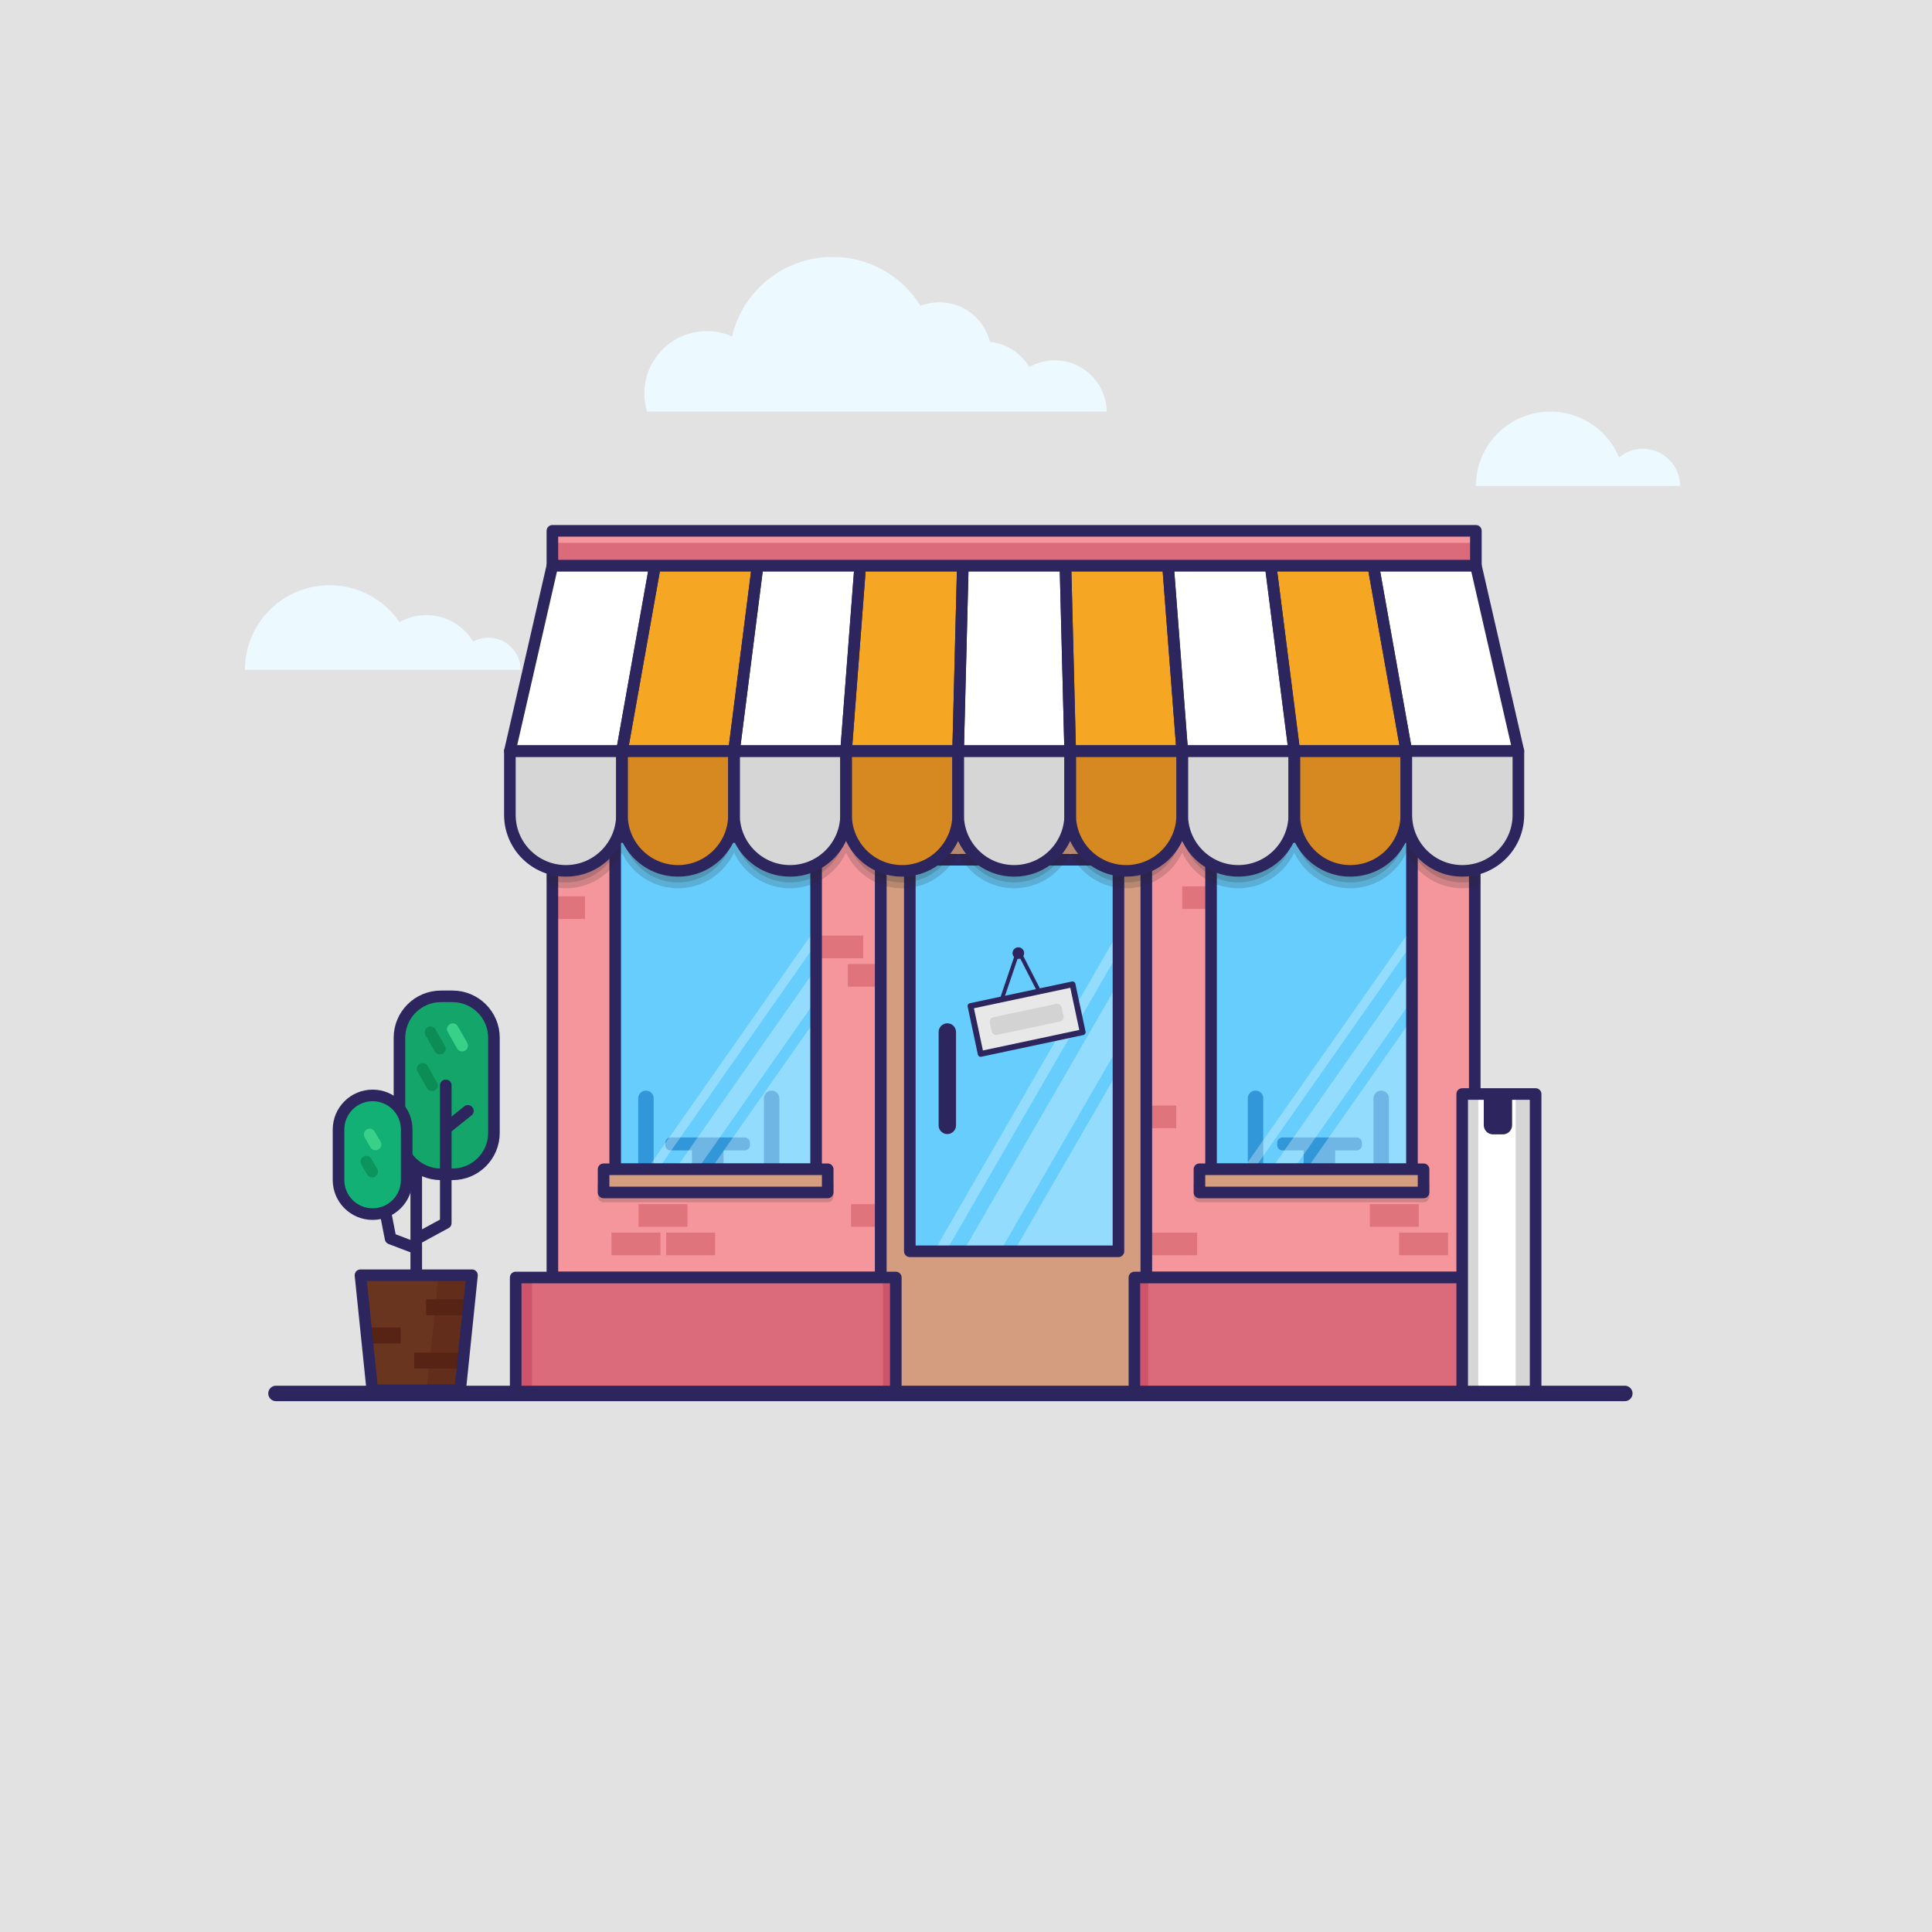 <?xml version="1.0" encoding="iso-8859-1"?>
<!-- Generator: Adobe Illustrator 23.0.2, SVG Export Plug-In . SVG Version: 6.00 Build 0)  -->
<svg version="1.1" id="Layer_1" xmlns="http://www.w3.org/2000/svg" xmlns:xlink="http://www.w3.org/1999/xlink" x="0px" y="0px"
	 viewBox="0 0 1000 1000" style="enable-background:new 0 0 1000 1000;" xml:space="preserve">
<rect id="XMLID_3_" style="fill:#E2E2E2;" width="1000" height="1000"/>
<path id="XMLID_62_" style="fill:#ECF9FF;" d="M252.826,330.065c-2.873,0-5.576,0.729-7.934,2.011
	c-4.959-8.209-13.966-13.699-24.257-13.699c-5.043,0-9.774,1.324-13.876,3.635c-7.889-11.541-21.15-19.118-36.184-19.118
	c-24.192,0-43.804,19.612-43.804,43.804h65.543h22.064h21.814h12.762h20.502C269.459,337.512,262.012,330.065,252.826,330.065z"/>
<g id="XMLID_155_">
	<g id="XMLID_197_">
		<polygon id="XMLID_198_" style="fill:#FFFFFF;" points="785.915,388.758 727.915,388.758 710.797,292.758 763.907,292.758 		"/>
	</g>
</g>
<g id="XMLID_151_">
	<g id="XMLID_210_">
		<polygon id="XMLID_211_" style="fill:#F5A623;" points="727.915,388.758 669.915,388.758 657.688,292.758 710.797,292.758 		"/>
	</g>
</g>
<g id="XMLID_149_">
	<g id="XMLID_194_">
		<polygon id="XMLID_195_" style="fill:#FFFFFF;" points="669.915,388.758 611.915,388.758 604.579,292.758 657.688,292.758 		"/>
	</g>
</g>
<g id="XMLID_147_">
	<g id="XMLID_206_">
		<polygon id="XMLID_207_" style="fill:#F5A623;" points="611.915,388.758 553.915,388.758 551.469,292.758 604.579,292.758 		"/>
	</g>
</g>
<g id="XMLID_145_">
	<g id="XMLID_191_">
		<polygon id="XMLID_192_" style="fill:#FFFFFF;" points="553.915,388.758 495.915,388.758 498.36,292.758 551.469,292.758 		"/>
	</g>
</g>
<g id="XMLID_143_">
	<g id="XMLID_203_">
		<polygon id="XMLID_204_" style="fill:#F5A623;" points="495.915,388.758 437.915,388.758 445.251,292.758 498.36,292.758 		"/>
	</g>
</g>
<g id="XMLID_141_">
	<g id="XMLID_188_">
		<polygon id="XMLID_189_" style="fill:#FFFFFF;" points="437.915,388.758 379.915,388.758 392.141,292.758 445.251,292.758 		"/>
	</g>
</g>
<g id="XMLID_139_">
	<g id="XMLID_200_">
		<polygon id="XMLID_201_" style="fill:#F5A623;" points="379.915,388.758 321.915,388.758 339.032,292.758 392.141,292.758 		"/>
	</g>
</g>
<g id="XMLID_17_">
	<g id="XMLID_185_">
		<polygon id="XMLID_186_" style="fill:#FFFFFF;" points="321.915,388.758 263.915,388.758 285.923,292.758 339.032,292.758 		"/>
	</g>
</g>
<rect id="XMLID_113_" x="285.915" y="425.242" style="fill:#F5969C;" width="169" height="236"/>
<rect id="XMLID_2_" x="312.415" y="613.208" style="opacity:0.18;fill:#282828;stroke:#282828;stroke-width:6;stroke-linecap:round;stroke-linejoin:round;stroke-miterlimit:10;" width="116" height="6.072"/>
<rect id="XMLID_244_" x="421.496" y="484.279" style="fill:#DF747C;" width="25.336" height="11.713"/>
<rect id="XMLID_263_" x="285.915" y="463.946" style="fill:#DF747C;" width="16.917" height="11.713"/>
<rect id="XMLID_253_" x="438.831" y="498.992" style="fill:#DF747C;" width="18" height="11.713"/>
<rect id="XMLID_242_" x="440.499" y="623.279" style="fill:#DF747C;" width="12.668" height="11.713"/>
<rect id="XMLID_152_" x="330.496" y="623.279" style="fill:#DF747C;" width="25.336" height="11.713"/>
<rect id="XMLID_261_" x="316.496" y="637.992" style="fill:#DF747C;" width="25.336" height="11.713"/>
<rect id="XMLID_10_" x="285.915" y="425.242" style="fill:none;stroke:#2D255E;stroke-width:6;stroke-linecap:round;stroke-linejoin:round;stroke-miterlimit:10;" width="170" height="236"/>
<rect id="XMLID_114_" x="318.415" y="433.208" style="fill:#66CDFD;" width="104" height="172"/>
<path id="XMLID_209_" style="fill:#3297D9;" d="M385.42,595.448h-38.35c-1.516,0-2.744-1.229-2.744-2.744v-1.217
	c0-1.516,1.229-2.744,2.744-2.744h38.35c1.516,0,2.744,1.229,2.744,2.744v1.217C388.165,594.219,386.936,595.448,385.42,595.448z"/>
<rect id="XMLID_223_" x="358.165" y="594.231" style="fill:#3297D9;" width="16.333" height="11.761"/>
<path id="XMLID_220_" style="fill:#3297D9;" d="M403.394,606.28h-8v-37.788c0-2.209,1.791-4,4-4l0,0c2.209,0,4,1.791,4,4V606.28z"/>
<path id="XMLID_205_" style="fill:#3297D9;" d="M338.331,606.28h-8v-37.788c0-2.209,1.791-4,4-4l0,0c2.209,0,4,1.791,4,4V606.28z"/>
<polygon id="XMLID_173_" style="opacity:0.3;fill:#FFFFFF;" points="418.637,605.208 422.415,599.812 422.415,527.315 
	367.873,605.208 "/>
<polygon id="XMLID_176_" style="opacity:0.3;fill:#FFFFFF;" points="361.039,605.208 422.415,517.554 422.415,501.176 
	349.571,605.208 "/>
<polygon id="XMLID_178_" style="opacity:0.3;fill:#FFFFFF;" points="340.62,605.208 422.415,488.392 422.415,480.203 
	334.886,605.208 "/>
<rect id="XMLID_5_" x="318.415" y="433.208" style="fill:none;stroke:#2D255E;stroke-width:6;stroke-linecap:round;stroke-linejoin:round;stroke-miterlimit:10;" width="104" height="172"/>
<rect id="XMLID_112_" x="312.415" y="605.208" style="fill:#D49D7F;" width="116" height="12"/>
<rect id="XMLID_105_" x="312.415" y="605.208" style="fill:none;stroke:#2D255E;stroke-width:6;stroke-linecap:round;stroke-linejoin:round;stroke-miterlimit:10;" width="116" height="12"/>
<rect id="XMLID_110_" x="378.623" y="505.951" transform="matrix(-1.836970e-16 1 -1 -1.836970e-16 1099.865 50.036)" style="fill:#D49D7F;" width="292.584" height="138"/>
<rect id="XMLID_109_" x="378.623" y="505.951" transform="matrix(-1.836970e-16 1 -1 -1.836970e-16 1099.865 50.036)" style="fill:none;stroke:#2D255E;stroke-width:6;stroke-linecap:round;stroke-linejoin:round;stroke-miterlimit:10;" width="292.584" height="138"/>
<rect id="XMLID_111_" x="470.915" y="444.992" style="fill:#66CDFD;" width="108" height="202.667"/>
<polygon id="XMLID_227_" style="opacity:0.3;fill:#FFFFFF;" points="579.915,648.659 579.915,552.298 524.281,648.659 "/>
<polygon id="XMLID_226_" style="opacity:0.3;fill:#FFFFFF;" points="517.713,647.659 578.915,541.655 578.915,508.538 
	498.593,647.659 "/>
<polygon id="XMLID_225_" style="opacity:0.3;fill:#FFFFFF;" points="489.668,647.659 578.915,493.078 578.915,482.33 
	483.462,647.659 "/>
<rect id="XMLID_106_" x="470.915" y="444.992" style="fill:none;stroke:#2D255E;stroke-width:6;stroke-linecap:round;stroke-linejoin:round;stroke-miterlimit:10;" width="108" height="202.667"/>
<rect id="XMLID_104_" x="266.915" y="661.242" style="fill:#DB6B7B;" width="196.75" height="60"/>
<rect id="XMLID_119_" x="266.915" y="661.242" style="fill:#CE5569;" width="8.419" height="60"/>
<rect id="XMLID_6_" x="457" y="661.242" style="fill:#CE5569;" width="4.873" height="60"/>
<rect id="XMLID_1_" x="266.915" y="661.242" style="fill:none;stroke:#2D255E;stroke-width:6;stroke-linecap:round;stroke-linejoin:round;stroke-miterlimit:10;" width="196.75" height="60"/>
<rect id="XMLID_252_" x="594.332" y="425.242" transform="matrix(-1 -4.489354e-11 4.489354e-11 -1 1357.663 1086.485)" style="fill:#F5969C;" width="169" height="236"/>
<rect id="XMLID_245_" x="724.164" y="637.992" style="fill:#DF747C;" width="25.336" height="11.713"/>
<rect id="XMLID_265_" x="594.332" y="637.992" style="fill:#DF747C;" width="25.336" height="11.713"/>
<rect id="XMLID_255_" x="708.996" y="623.279" style="fill:#DF747C;" width="25.336" height="11.713"/>
<rect id="XMLID_231_" x="611.917" y="458.758" style="fill:#DF747C;" width="15.5" height="11.713"/>
<rect id="XMLID_241_" x="593.331" y="572.242" style="fill:#DF747C;" width="15.5" height="11.713"/>
<rect id="XMLID_251_" x="593.331" y="425.242" transform="matrix(-1 -4.489710e-11 4.489710e-11 -1 1356.663 1086.485)" style="fill:none;stroke:#2D255E;stroke-width:6;stroke-linecap:round;stroke-linejoin:round;stroke-miterlimit:10;" width="170" height="236"/>
<rect id="XMLID_248_" x="626.832" y="433.208" style="fill:#66CDFD;" width="104" height="172"/>
<path id="XMLID_247_" style="fill:#3297D9;" d="M663.826,595.448h38.35c1.516,0,2.744-1.229,2.744-2.744v-1.217
	c0-1.516-1.229-2.744-2.744-2.744h-38.35c-1.516,0-2.744,1.229-2.744,2.744v1.217C661.082,594.219,662.31,595.448,663.826,595.448z"
	/>
<rect id="XMLID_246_" x="674.748" y="594.231" transform="matrix(-1 -4.488111e-11 4.488111e-11 -1 1365.83 1200.223)" style="fill:#3297D9;" width="16.333" height="11.761"/>
<path id="XMLID_243_" style="fill:#3297D9;" d="M645.852,606.28h8v-37.788c0-2.209-1.791-4-4-4l0,0c-2.209,0-4,1.791-4,4V606.28z"/>
<path id="XMLID_240_" style="fill:#3297D9;" d="M710.915,606.28h8v-37.788c0-2.209-1.791-4-4-4l0,0c-2.209,0-4,1.791-4,4V606.28z"/>
<polygon id="XMLID_237_" style="opacity:0.3;fill:#FFFFFF;" points="727.054,605.208 730.832,599.812 730.832,527.315 
	676.29,605.208 "/>
<polygon id="XMLID_234_" style="opacity:0.3;fill:#FFFFFF;" points="669.456,605.208 730.832,517.554 730.832,501.176 
	657.988,605.208 "/>
<polygon id="XMLID_233_" style="opacity:0.3;fill:#FFFFFF;" points="649.036,605.208 730.832,488.392 730.832,480.203 
	643.302,605.208 "/>
<rect id="XMLID_232_" x="626.832" y="433.208" style="fill:none;stroke:#2D255E;stroke-width:6;stroke-linecap:round;stroke-linejoin:round;stroke-miterlimit:10;" width="104" height="172"/>
<rect id="XMLID_4_" x="620.832" y="613.208" style="opacity:0.18;fill:#282828;stroke:#282828;stroke-width:6;stroke-linecap:round;stroke-linejoin:round;stroke-miterlimit:10;" width="116" height="6.072"/>
<rect id="XMLID_230_" x="620.832" y="605.208" transform="matrix(-1 -4.489488e-11 4.489488e-11 -1 1357.663 1222.415)" style="fill:#D49D7F;" width="116" height="12"/>
<rect id="XMLID_228_" x="620.832" y="605.208" transform="matrix(-1 -4.489488e-11 4.489488e-11 -1 1357.663 1222.415)" style="fill:none;stroke:#2D255E;stroke-width:6;stroke-linecap:round;stroke-linejoin:round;stroke-miterlimit:10;" width="116" height="12"/>
<rect id="XMLID_224_" x="587.165" y="661.242" transform="matrix(-1 -4.324553e-11 4.324553e-11 -1 1369.496 1382.485)" style="fill:#DB6B7B;" width="195.167" height="60"/>
<rect id="XMLID_7_" x="587.165" y="661.242" style="fill:#CE5569;" width="7.167" height="60"/>
<rect id="XMLID_222_" x="587.165" y="661.242" transform="matrix(-1 -4.324553e-11 4.324553e-11 -1 1369.496 1382.485)" style="fill:none;stroke:#2D255E;stroke-width:6;stroke-linecap:round;stroke-linejoin:round;stroke-miterlimit:10;" width="195.167" height="60"/>
<path id="XMLID_108_" style="fill:#2D255E;" d="M490.331,586.992L490.331,586.992c-2.485,0-4.5-2.015-4.5-4.5v-48.333
	c0-2.485,2.015-4.5,4.5-4.5l0,0c2.485,0,4.5,2.015,4.5,4.5v48.333C494.831,584.977,492.817,586.992,490.331,586.992z"/>
<path id="XMLID_283_" style="opacity:0.18;fill:#282828;stroke:#282828;stroke-width:6;stroke-linecap:round;stroke-linejoin:round;stroke-miterlimit:10;" d="
	M727.915,394.758h-58h-58h-58h-58h-58h-58h-58h-36v61.144c2.242,0.556,4.586,0.856,7,0.856h0c16.016,0,29-12.984,29-29
	c0,16.016,12.984,29,29,29h0c16.016,0,29-12.984,29-29c0,16.016,12.984,29,29,29h0c16.016,0,29-12.984,29-29
	c0,16.016,12.984,29,29,29h0c16.016,0,29-12.984,29-29c0,16.016,12.984,29,29,29h0c16.016,0,29-12.984,29-29
	c0,16.016,12.984,29,29,29h0c16.016,0,29-12.984,29-29c0,16.016,12.984,29,29,29h0c16.016,0,29-12.984,29-29
	c0,16.016,12.984,29,29,29h0c16.016,0,29-12.984,29-29c0,16.016,12.984,29,29,29h0c2.206,0,4.352-0.255,6.417-0.721v-61.279H727.915
	z"/>
<g id="XMLID_134_">
	<path id="XMLID_135_" style="fill:#D68821;" d="M698.915,450.758L698.915,450.758c-16.016,0-29-12.984-29-29v-33h58v33
		C727.915,437.774,714.931,450.758,698.915,450.758z"/>
</g>
<g id="XMLID_132_">
	<path id="XMLID_133_" style="fill:#D6D6D6;" d="M640.915,450.758L640.915,450.758c-16.016,0-29-12.984-29-29v-33h58v33
		C669.915,437.774,656.931,450.758,640.915,450.758z"/>
</g>
<g id="XMLID_130_">
	<path id="XMLID_131_" style="fill:#D68821;" d="M582.915,450.758L582.915,450.758c-16.016,0-29-12.984-29-29v-33h58v33
		C611.915,437.774,598.931,450.758,582.915,450.758z"/>
</g>
<g id="XMLID_127_">
	<path id="XMLID_129_" style="fill:#D6D6D6;" d="M524.915,450.758L524.915,450.758c-16.016,0-29-12.984-29-29v-33h58v33
		C553.915,437.774,540.931,450.758,524.915,450.758z"/>
</g>
<g id="XMLID_124_">
	<path id="XMLID_125_" style="fill:#D68821;" d="M466.915,450.758L466.915,450.758c-16.016,0-29-12.984-29-29v-33h58v33
		C495.915,437.774,482.931,450.758,466.915,450.758z"/>
</g>
<g id="XMLID_122_">
	<path id="XMLID_123_" style="fill:#D6D6D6;" d="M408.915,450.758L408.915,450.758c-16.016,0-29-12.984-29-29v-33h58v33
		C437.915,437.774,424.931,450.758,408.915,450.758z"/>
</g>
<g id="XMLID_120_">
	<path id="XMLID_121_" style="fill:#D68821;" d="M350.915,450.758L350.915,450.758c-16.016,0-29-12.984-29-29v-33h58v33
		C379.915,437.774,366.931,450.758,350.915,450.758z"/>
</g>
<g id="XMLID_12_">
	<path id="XMLID_117_" style="fill:#D6D6D6;" d="M292.915,450.758L292.915,450.758c-16.016,0-29-12.984-29-29v-33h58v33
		C321.915,437.774,308.931,450.758,292.915,450.758z"/>
</g>
<g id="XMLID_33_">
	
		<path id="XMLID_34_" style="fill:none;stroke:#2D255E;stroke-width:6;stroke-linecap:round;stroke-linejoin:round;stroke-miterlimit:10;" d="
		M698.915,450.758L698.915,450.758c-16.016,0-29-12.984-29-29v-33h58v33C727.915,437.774,714.931,450.758,698.915,450.758z"/>
</g>
<g id="XMLID_31_">
	
		<path id="XMLID_32_" style="fill:none;stroke:#2D255E;stroke-width:6;stroke-linecap:round;stroke-linejoin:round;stroke-miterlimit:10;" d="
		M640.915,450.758L640.915,450.758c-16.016,0-29-12.984-29-29v-33h58v33C669.915,437.774,656.931,450.758,640.915,450.758z"/>
</g>
<g id="XMLID_29_">
	
		<path id="XMLID_30_" style="fill:none;stroke:#2D255E;stroke-width:6;stroke-linecap:round;stroke-linejoin:round;stroke-miterlimit:10;" d="
		M582.915,450.758L582.915,450.758c-16.016,0-29-12.984-29-29v-33h58v33C611.915,437.774,598.931,450.758,582.915,450.758z"/>
</g>
<g id="XMLID_27_">
	
		<path id="XMLID_28_" style="fill:none;stroke:#2D255E;stroke-width:6;stroke-linecap:round;stroke-linejoin:round;stroke-miterlimit:10;" d="
		M524.915,450.758L524.915,450.758c-16.016,0-29-12.984-29-29v-33h58v33C553.915,437.774,540.931,450.758,524.915,450.758z"/>
</g>
<g id="XMLID_24_">
	
		<path id="XMLID_25_" style="fill:none;stroke:#2D255E;stroke-width:6;stroke-linecap:round;stroke-linejoin:round;stroke-miterlimit:10;" d="
		M466.915,450.758L466.915,450.758c-16.016,0-29-12.984-29-29v-33h58v33C495.915,437.774,482.931,450.758,466.915,450.758z"/>
</g>
<g id="XMLID_22_">
	
		<path id="XMLID_23_" style="fill:none;stroke:#2D255E;stroke-width:6;stroke-linecap:round;stroke-linejoin:round;stroke-miterlimit:10;" d="
		M408.915,450.758L408.915,450.758c-16.016,0-29-12.984-29-29v-33h58v33C437.915,437.774,424.931,450.758,408.915,450.758z"/>
</g>
<g id="XMLID_20_">
	
		<path id="XMLID_21_" style="fill:none;stroke:#2D255E;stroke-width:6;stroke-linecap:round;stroke-linejoin:round;stroke-miterlimit:10;" d="
		M350.915,450.758L350.915,450.758c-16.016,0-29-12.984-29-29v-33h58v33C379.915,437.774,366.931,450.758,350.915,450.758z"/>
</g>
<g id="XMLID_18_">
	
		<path id="XMLID_19_" style="fill:none;stroke:#2D255E;stroke-width:6;stroke-linecap:round;stroke-linejoin:round;stroke-miterlimit:10;" d="
		M292.915,450.758L292.915,450.758c-16.016,0-29-12.984-29-29v-33h58v33C321.915,437.774,308.931,450.758,292.915,450.758z"/>
</g>
<g id="XMLID_54_">
	
		<polygon id="XMLID_55_" style="fill:none;stroke:#2D255E;stroke-width:6;stroke-linecap:round;stroke-linejoin:round;stroke-miterlimit:10;" points="
		785.915,388.758 727.915,388.758 710.797,292.758 763.907,292.758 	"/>
</g>
<g id="XMLID_52_">
	
		<polygon id="XMLID_53_" style="fill:none;stroke:#2D255E;stroke-width:6;stroke-linecap:round;stroke-linejoin:round;stroke-miterlimit:10;" points="
		727.915,388.758 669.915,388.758 657.688,292.758 710.797,292.758 	"/>
</g>
<g id="XMLID_50_">
	
		<polygon id="XMLID_51_" style="fill:none;stroke:#2D255E;stroke-width:6;stroke-linecap:round;stroke-linejoin:round;stroke-miterlimit:10;" points="
		669.915,388.758 611.915,388.758 604.579,292.758 657.688,292.758 	"/>
</g>
<g id="XMLID_48_">
	
		<polygon id="XMLID_49_" style="fill:none;stroke:#2D255E;stroke-width:6;stroke-linecap:round;stroke-linejoin:round;stroke-miterlimit:10;" points="
		611.915,388.758 553.915,388.758 551.469,292.758 604.579,292.758 	"/>
</g>
<g id="XMLID_46_">
	
		<polygon id="XMLID_47_" style="fill:none;stroke:#2D255E;stroke-width:6;stroke-linecap:round;stroke-linejoin:round;stroke-miterlimit:10;" points="
		553.915,388.758 495.915,388.758 498.36,292.758 551.469,292.758 	"/>
</g>
<g id="XMLID_43_">
	
		<polygon id="XMLID_44_" style="fill:none;stroke:#2D255E;stroke-width:6;stroke-linecap:round;stroke-linejoin:round;stroke-miterlimit:10;" points="
		495.915,388.758 437.915,388.758 445.251,292.758 498.36,292.758 	"/>
</g>
<g id="XMLID_41_">
	
		<polygon id="XMLID_42_" style="fill:none;stroke:#2D255E;stroke-width:6;stroke-linecap:round;stroke-linejoin:round;stroke-miterlimit:10;" points="
		437.915,388.758 379.915,388.758 392.141,292.758 445.251,292.758 	"/>
</g>
<g id="XMLID_39_">
	
		<polygon id="XMLID_40_" style="fill:none;stroke:#2D255E;stroke-width:6;stroke-linecap:round;stroke-linejoin:round;stroke-miterlimit:10;" points="
		379.915,388.758 321.915,388.758 339.032,292.758 392.141,292.758 	"/>
</g>
<g id="XMLID_37_">
	
		<polygon id="XMLID_38_" style="fill:none;stroke:#2D255E;stroke-width:6;stroke-linecap:round;stroke-linejoin:round;stroke-miterlimit:10;" points="
		321.915,388.758 263.915,388.758 285.923,292.758 339.032,292.758 	"/>
</g>
<rect id="XMLID_289_" x="285.915" y="274.758" style="fill:#DB6B7B;" width="478" height="18"/>
<rect id="XMLID_294_" x="285.915" y="274.758" style="fill:#F5969C;" width="478" height="6.234"/>
<rect id="XMLID_26_" x="285.915" y="274.758" style="fill:none;stroke:#2D255E;stroke-width:6;stroke-linecap:round;stroke-linejoin:round;stroke-miterlimit:10;" width="478" height="18"/>
<line id="XMLID_13_" style="fill:none;stroke:#2D255E;stroke-width:6;stroke-linecap:round;stroke-linejoin:round;stroke-miterlimit:10;" x1="215.443" y1="606.025" x2="215.443" y2="663.011"/>
<path id="XMLID_15_" style="fill:#14A56A;" d="M234.218,607.826h-6.008c-11.845,0-21.448-9.603-21.448-21.448v-49.224
	c0-11.845,9.603-21.448,21.448-21.448h6.008c11.845,0,21.448,9.603,21.448,21.448v49.224
	C255.666,598.223,246.063,607.826,234.218,607.826z"/>
<path id="XMLID_14_" style="fill:none;stroke:#2D255E;stroke-width:6;stroke-linecap:round;stroke-linejoin:round;stroke-miterlimit:10;" d="
	M234.218,607.826h-6.008c-11.845,0-21.448-9.603-21.448-21.448v-49.224c0-11.845,9.603-21.448,21.448-21.448h6.008
	c11.845,0,21.448,9.603,21.448,21.448v49.224C255.666,598.223,246.063,607.826,234.218,607.826z"/>
<polyline id="XMLID_45_" style="fill:none;stroke:#2D255E;stroke-width:6;stroke-linecap:round;stroke-linejoin:round;stroke-miterlimit:10;" points="
	199.191,625.864 202.159,641.073 215.443,646.126 "/>
<path id="XMLID_107_" style="fill:#12B075;" d="M192.864,628.422L192.864,628.422c-9.744,0-17.643-7.899-17.643-17.643v-26.144
	c0-9.744,7.899-17.643,17.643-17.643h0c9.744,0,17.643,7.899,17.643,17.643v26.144C210.507,620.523,202.608,628.422,192.864,628.422
	z"/>
<path id="XMLID_16_" style="fill:none;stroke:#2D255E;stroke-width:6;stroke-linecap:round;stroke-linejoin:round;stroke-miterlimit:10;" d="
	M192.864,628.422L192.864,628.422c-9.744,0-17.643-7.899-17.643-17.643v-26.144c0-9.744,7.899-17.643,17.643-17.643h0
	c9.744,0,17.643,7.899,17.643,17.643v26.144C210.507,620.523,202.608,628.422,192.864,628.422z"/>
<polygon id="XMLID_115_" style="fill:#69351F;" points="238.175,719.574 192.71,719.574 186.58,660.056 244.306,660.056 "/>
<polygon id="XMLID_300_" style="fill:#632D1B;" points="226.978,660.056 220.848,719.574 238.176,719.574 244.306,660.056 "/>
<rect id="XMLID_116_" x="220.581" y="672.492" style="fill:#562314;" width="21.593" height="8.26"/>
<rect id="XMLID_153_" x="188.914" y="687.113" style="fill:#562314;" width="18.403" height="8.26"/>
<rect id="XMLID_157_" x="214.412" y="700.113" style="fill:#562314;" width="25.343" height="8.26"/>
<polygon id="XMLID_9_" style="fill:none;stroke:#2D255E;stroke-width:6;stroke-linecap:round;stroke-linejoin:round;stroke-miterlimit:10;" points="
	238.175,719.574 192.71,719.574 186.58,660.056 244.306,660.056 "/>
<polyline id="XMLID_11_" style="fill:none;stroke:#2D255E;stroke-width:6;stroke-linecap:round;stroke-linejoin:round;stroke-miterlimit:10;" points="
	216.499,640.779 230.728,633.04 230.728,561.766 "/>
<line id="XMLID_158_" style="fill:none;stroke:#2D255E;stroke-width:6;stroke-linecap:round;stroke-linejoin:round;stroke-miterlimit:10;" x1="231.378" y1="583.659" x2="242.174" y2="574.992"/>
<rect id="XMLID_161_" x="504.404" y="514.952" transform="matrix(0.978 -0.208 0.208 0.978 -98.086 122.015)" style="fill:#E8E8E8;" width="54" height="25.333"/>
<rect id="XMLID_159_" x="504.404" y="514.952" transform="matrix(0.978 -0.208 0.208 0.978 -98.086 122.015)" style="fill:none;stroke:#2D255E;stroke-width:3;stroke-linecap:round;stroke-linejoin:round;stroke-miterlimit:10;" width="54" height="25.333"/>
<path id="XMLID_56_" style="fill:#D3D3D3;" d="M514.17,526.511l32.527-6.914c1.282-0.273,2.542,0.546,2.815,1.828l0.954,4.487
	c0.272,1.282-0.546,2.542-1.828,2.815l-32.526,6.914c-1.282,0.273-2.542-0.546-2.815-1.828l-0.954-4.487
	C512.069,528.044,512.888,526.784,514.17,526.511z"/>
<polyline id="XMLID_219_" style="fill:none;stroke:#2D255E;stroke-width:2;stroke-linecap:round;stroke-linejoin:round;stroke-miterlimit:10;" points="
	518.836,516.309 527.088,491.992 537.181,511.722 "/>
<circle id="XMLID_164_" style="fill:#2D255E;" cx="527.088" cy="493.325" r="3"/>
<rect id="XMLID_229_" x="344.831" y="637.992" style="fill:#DF747C;" width="25.336" height="11.713"/>
<line id="XMLID_276_" style="opacity:0.38;fill:none;stroke:#006837;stroke-width:6;stroke-linecap:round;stroke-linejoin:round;stroke-miterlimit:10;" x1="218.748" y1="553.242" x2="223.613" y2="561.766"/>
<line id="XMLID_281_" style="opacity:0.38;fill:none;stroke:#006837;stroke-width:6;stroke-linecap:round;stroke-linejoin:round;stroke-miterlimit:10;" x1="222.832" y1="534.281" x2="227.697" y2="542.805"/>
<line id="XMLID_282_" style="fill:none;stroke:#39D188;stroke-width:6;stroke-linecap:round;stroke-linejoin:round;stroke-miterlimit:10;" x1="234.343" y1="532.686" x2="239.209" y2="541.209"/>
<line id="XMLID_278_" style="opacity:0.38;fill:none;stroke:#006837;stroke-width:6;stroke-linecap:round;stroke-linejoin:round;stroke-miterlimit:10;" x1="189.612" y1="601.273" x2="192.644" y2="606.439"/>
<line id="XMLID_279_" style="fill:none;stroke:#39D188;stroke-width:6;stroke-linecap:round;stroke-linejoin:round;stroke-miterlimit:10;" x1="191.348" y1="587.2" x2="194.38" y2="592.366"/>
<g id="XMLID_136_">
	<path id="XMLID_137_" style="fill:#D6D6D6;" d="M756.915,450.758L756.915,450.758c-16.016,0-29-12.984-29-29v-33h58v33
		C785.915,437.774,772.931,450.758,756.915,450.758z"/>
</g>
<g id="XMLID_35_">
	
		<path id="XMLID_36_" style="fill:none;stroke:#2D255E;stroke-width:6;stroke-linecap:round;stroke-linejoin:round;stroke-miterlimit:10;" d="
		M756.915,450.758L756.915,450.758c-16.016,0-29-12.984-29-29v-33h58v33C785.915,437.774,772.931,450.758,756.915,450.758z"/>
</g>
<rect id="XMLID_221_" x="756.831" y="566.261" style="fill:#D6D6D6;" width="38" height="154.981"/>
<rect id="XMLID_270_" x="765.165" y="566.261" style="fill:#FFFFFF;" width="19.333" height="154.981"/>
<rect id="XMLID_162_" x="756.831" y="566.261" style="fill:none;stroke:#2D255E;stroke-width:6;stroke-linecap:round;stroke-linejoin:round;stroke-miterlimit:10;" width="38" height="154.981"/>
<path id="XMLID_284_" style="fill:#2D255E;" d="M777.863,587.159h-5.064c-2.652,0-4.801-2.15-4.801-4.801v-13.865h14.667v13.865
	C782.665,585.009,780.515,587.159,777.863,587.159z"/>
<line id="XMLID_165_" style="fill:none;stroke:#2D255E;stroke-width:8;stroke-linecap:round;stroke-linejoin:round;stroke-miterlimit:10;" x1="142.847" y1="721.242" x2="841" y2="721.242"/>
<path id="XMLID_59_" style="fill:#ECF9FF;" d="M850.334,232.295c-4.681,0-8.97,1.672-12.308,4.447
	c-5.807-13.925-19.547-23.714-35.577-23.714c-21.282,0-38.534,17.252-38.534,38.534h67.152h9.916h28.618
	C869.601,240.921,860.975,232.295,850.334,232.295z"/>
<path id="XMLID_64_" style="fill:#ECF9FF;" d="M572.828,213.028c-0.225-14.682-12.19-26.517-26.926-26.517
	c-4.789,0-9.282,1.255-13.179,3.446c-4.244-7.125-11.679-12.126-20.336-13.026c-2.893-11.758-13.501-20.481-26.152-20.481
	c-3.451,0-6.748,0.656-9.78,1.839c-9.447-15.196-26.285-25.318-45.494-25.318c-25.301,0-46.487,17.555-52.081,41.145
	c-3.987-1.757-8.392-2.74-13.029-2.74c-17.863,0-32.344,14.481-32.344,32.344c0,3.236,0.481,6.359,1.366,9.307H572.828z"/>
</svg>
